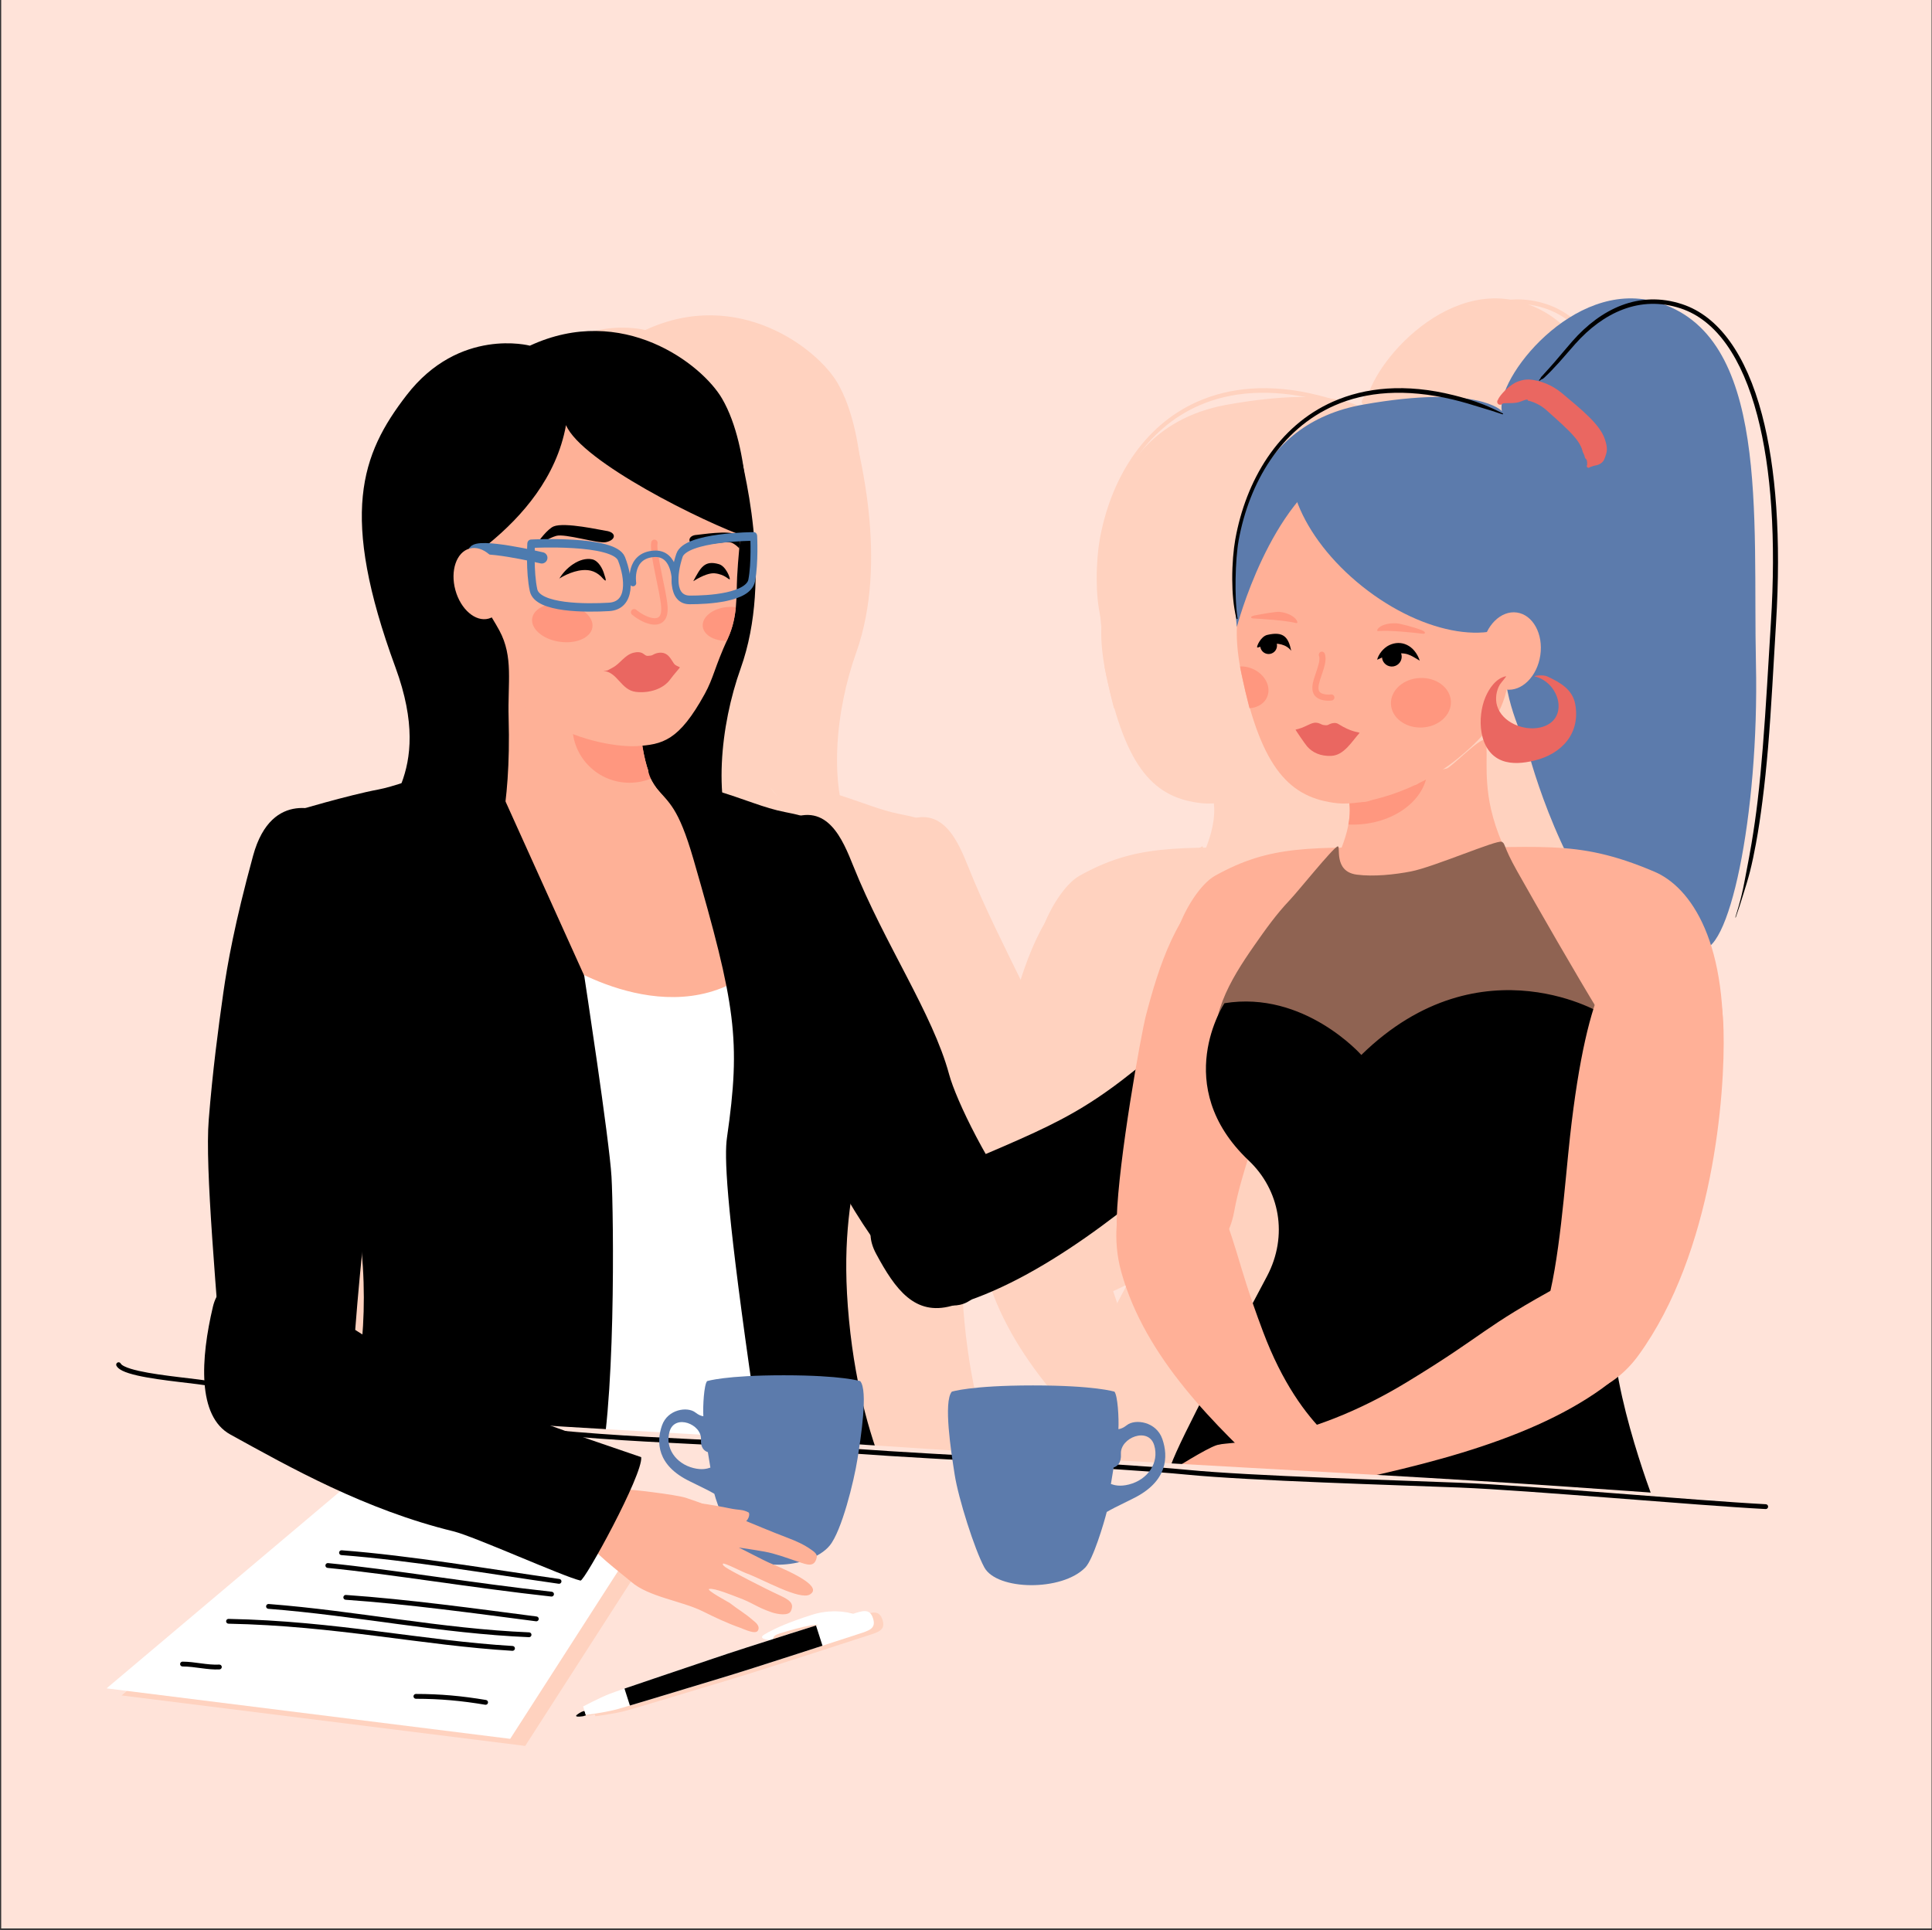 <?xml version="1.0" encoding="UTF-8" standalone="no"?>
<!DOCTYPE svg PUBLIC "-//W3C//DTD SVG 1.1//EN" "http://www.w3.org/Graphics/SVG/1.1/DTD/svg11.dtd">
<svg width="100%" height="100%" viewBox="0 0 1201 1200" version="1.1" xmlns="http://www.w3.org/2000/svg" xmlns:xlink="http://www.w3.org/1999/xlink" xml:space="preserve" xmlns:serif="http://www.serif.com/" style="fill-rule:evenodd;clip-rule:evenodd;stroke-linecap:round;stroke-linejoin:round;stroke-miterlimit:1.5;">
    <rect x="0" y="0" width="1201" height="1200" fill="#333333" stroke="none"/>
    <g transform="matrix(1,0,0,1,-7929,0)">
        <g id="_07-Deine-Rechte" serif:id="07-Deine-Rechte" transform="matrix(1,0,0,1,5286.67,-1957.93)">
            <rect x="2643.07" y="1957.93" width="1200" height="1199.07" style="fill:rgb(255,227,217);"/>
            <g transform="matrix(0.964,0,0,0.964,185.996,120.769)">
                <g transform="matrix(2.569,1.59057e-16,-5.30189e-17,2.569,-21296.6,3017.7)">
                    <g transform="matrix(0.966,0.257,-0.257,0.966,290.217,-2458.35)">
                        <g transform="matrix(0.415,-0.027,0.031,0.445,8157.58,-1221.2)">
                            <path d="M3288.45,2512.62C3288.13,2512.14 3303.05,2487.95 3307.3,2483.48C3321.24,2468.78 3339.24,2453.74 3353.84,2439.63C3357.5,2436.09 3361.44,2432.68 3365.89,2430.16C3367.4,2429.3 3369.82,2427.77 3371.53,2428.89C3376.82,2432.37 3373.42,2435.48 3369.64,2439.42C3363.99,2445.31 3359.54,2449.59 3355.93,2454.67C3352.18,2459.94 3347.47,2467.15 3347.5,2467.11C3348.11,2466.52 3361.23,2456.52 3363.04,2454.87C3376.23,2442.82 3389.37,2432.81 3390.51,2440.67C3391.46,2447.25 3370.77,2461.77 3363.81,2468.67C3361.57,2470.9 3352.13,2478.07 3352.64,2478.88C3353.14,2479.66 3355.12,2478.38 3355.56,2478.13C3358.3,2476.57 3375.06,2463.82 3384.61,2455.8C3390.41,2450.92 3392.72,2451.81 3395.08,2454.09C3397.55,2456.47 3393.57,2462.04 3391.16,2464.5C3384.29,2471.5 3381.68,2471.85 3374.72,2478.76C3372.71,2480.76 3363.98,2488.63 3363.36,2491.56C3362.9,2493.75 3375.66,2484.23 3376.04,2484.04C3381.83,2481.1 3385.38,2478.4 3391.33,2475.78C3392.11,2475.43 3396.03,2473 3398.09,2475.55C3399.86,2477.75 3394,2482.39 3392.4,2484.01C3386.78,2489.69 3380.55,2494.86 3374.28,2499.81C3363.42,2508.38 3353.31,2524.77 3340.66,2530.43C3335.41,2532.78 3323.22,2542.4 3317.32,2541.12C3309.31,2539.37 3285.67,2531.82 3283.96,2520.09C3283.87,2519.49 3288.45,2513.21 3288.45,2512.62Z" style="fill:rgb(255,210,191);"/>
                        </g>
                        <g transform="matrix(-0.237,0.409,0.442,0.256,8899.24,-1618.23)">
                            <path d="M1870.99,2599.92C1870.99,2598.6 1862.86,2594.9 1855,2592.3C1849.42,2590.46 1838.51,2588.7 1833.55,2587.75C1830,2587.07 1819.44,2586.86 1812.36,2586.97C1806.4,2587.06 1805.77,2586.22 1802.01,2587.17C1800.76,2587.49 1800.76,2591.48 1804.2,2593.35C1809.05,2595.98 1819.25,2596.52 1823.71,2598.08C1830.34,2600.39 1867.28,2615.5 1870.99,2599.92Z" style="fill:rgb(255,210,191);"/>
                        </g>
                        <g transform="matrix(0.233,0.431,-0.393,0.235,10233,-1631.53)">
                            <path d="M1856.47,2713.35C1889.37,2783.68 1890.19,2795.85 1897.64,2858.53C1899.8,2876.74 1899.77,2927.85 1930.06,2919.43C1950.63,2913.71 1966.31,2906.65 1966.5,2885.83C1966.97,2835.22 1941.74,2774.32 1921.27,2730.5C1916.38,2720.04 1913.5,2709.72 1909.43,2701.41C1908.49,2699.49 1862.46,2706.24 1856.47,2713.35Z" style="fill:rgb(255,210,191);"/>
                        </g>
                    </g>
                    <g transform="matrix(-0.476,0.406,0.311,0.418,9560.75,-2139.41)">
                        <path d="M1896.02,2734.61C1923.38,2725.27 1936.45,2769.34 1949.42,2799.58C1963.3,2831.91 1987.86,2976.85 1947.76,2967.94C1939.47,2966.1 1922.56,2974.47 1922.73,2960.11C1923.11,2928.27 1911.91,2895.57 1907.95,2883.89C1898.68,2856.5 1895.05,2810.11 1886.45,2771.96C1883.49,2758.79 1879.41,2740.28 1896.02,2734.61Z" style="fill:rgb(255,210,191);"/>
                    </g>
                    <g transform="matrix(0.919,-0.053,0.053,0.919,633.355,-66.757)">
                        <path d="M9548.64,361.181C9548.64,361.181 9560.34,345.098 9560.46,333.199C9560.46,333.199 9597.27,337.381 9596.5,350.574C9596.5,350.574 9595.98,364.673 9599.99,371.011C9604,377.349 9619.39,385.368 9619.39,385.368L9626.13,436.089L9563.38,435.813C9563.38,435.813 9539.84,373.081 9548.64,361.181Z" style="fill:rgb(255,210,191);"/>
                    </g>
                    <g transform="matrix(-0.806,0.005,0.003,0.733,10207.5,-626.204)">
                        <path d="M883.843,415.035C881.848,423.348 884.204,437.666 884.804,450.094C885.106,456.353 884.609,463.597 887.772,471.087C891.972,481.033 892.232,484.506 895.034,490.056C903.155,506.135 908.252,507.327 916.502,507.802C920.657,508.041 933.191,506.741 945.205,498.641C954.028,492.693 960.16,486.388 964.112,473.154C965.917,467.109 968.134,450.919 968.412,442.61C969.624,406.388 952.769,375.661 925.269,375.661C897.769,375.661 886.843,402.535 883.843,415.035Z" style="fill:rgb(255,210,191);"/>
                    </g>
                    <g transform="matrix(-0.888,0.005,0.003,0.733,10283.3,-626.633)">
                        <clipPath id="_clip1">
                            <path d="M883.843,415.035C880.843,427.535 876.764,438.458 883.343,462.035C893.677,499.066 900.877,508.139 919.375,507.784C933.444,507.513 969.566,492.823 971.124,453.535C973.101,403.666 948.102,371.313 920.602,371.313C893.102,371.313 886.843,402.535 883.843,415.035Z"/>
                        </clipPath>
                        <g clip-path="url(#_clip1)">
                            <g transform="matrix(-0.404,-0.098,-0.096,0.568,1722.58,302.289)">
                                <path d="M1803.85,573.097C1809.57,567.381 1820.85,562.559 1828.86,565.565C1832.82,567.048 1834.66,572.151 1834.9,575.976C1834.93,576.505 1835.45,579.035 1834.92,579.417C1834.45,579.758 1832.57,576.73 1832.32,576.424C1830.68,574.458 1828.66,572.883 1826.27,571.937C1819.76,569.36 1810.62,570.685 1804.08,572.793" style="fill:rgb(255,210,191);"/>
                            </g>
                            <g transform="matrix(-0.47,-0.093,-0.1,0.731,1809.71,201.793)">
                                <path d="M1812.18,571.361C1817.9,565.644 1820.85,562.559 1828.86,565.565C1832.82,567.048 1834.21,572.914 1833.68,573.297C1833.21,573.638 1831.49,570.702 1825.5,569.418C1823.05,568.893 1818.72,569.253 1812.18,571.361" style="fill:rgb(255,210,191);"/>
                            </g>
                        </g>
                    </g>
                    <g transform="matrix(0.49,-0.015,0.014,0.462,8564.24,-528.791)">
                        <path d="M1814.58,622.739C1817.21,622.739 1816.71,622.495 1819.29,621.205C1823.38,619.158 1825.63,614.524 1830.29,613.403C1831.95,613.003 1833.91,612.984 1835.32,614.088C1836.08,614.683 1836.63,615.426 1837.76,615.335C1838.62,615.266 1839.45,615.31 1840.16,614.894C1841.8,613.928 1843.87,613.488 1845.73,614.07C1848.43,614.918 1849.45,617.702 1850.82,619.904C1851.57,621.097 1852.61,621.316 1853.83,622.055C1854.03,622.172 1850.36,626.185 1848.72,628.465C1844.98,633.659 1837.63,635.744 1830.96,634.701C1823.26,633.497 1821.98,623.664 1814.58,622.739Z" style="fill:rgb(255,210,191);"/>
                    </g>
                    <g transform="matrix(0.919,-0.053,0.053,0.919,633.355,-66.757)">
                        <path d="M9570.48,416.613C9570.48,416.613 9600.79,439.981 9625.11,421.034L9634.29,556.19C9634.29,556.19 9585.32,563.454 9559.74,549.875C9534.16,536.296 9570.48,416.613 9570.48,416.613Z" style="fill:rgb(255,210,191);"/>
                    </g>
                    <g transform="matrix(0.919,-0.053,0.053,0.919,633.173,-68.181)">
                        <path d="M9555.91,361.641L9582.44,424.049C9582.44,424.049 9596.15,465.047 9596.15,475.152C9596.15,485.257 9584.46,544.3 9577.39,562.237C9577.39,562.237 9496.29,578.405 9502.1,552.132C9507.91,525.859 9512.46,513.985 9509.93,485.185C9507.41,456.386 9497.95,374.688 9497.95,374.688C9497.95,374.688 9514.69,371.13 9523.53,370.119C9532.37,369.109 9555.91,361.641 9555.91,361.641Z" style="fill:rgb(255,210,191);"/>
                    </g>
                    <g transform="matrix(0.919,-0.053,0.051,0.89,634.326,-49.909)">
                        <path d="M9500.98,367.672C9500.98,367.672 9487.02,358.427 9480.79,379.831C9474.68,400.798 9473.93,411.565 9473.73,420.256C9473.53,428.946 9472.31,444.306 9470.49,459.464C9468.68,474.621 9463.94,514.941 9464.57,556.94C9464.57,556.94 9469.31,572.73 9467.1,584.098C9467.1,584.098 9501.4,590.098 9500.98,577.467C9500.57,564.835 9503.24,507.747 9509.64,481.502C9509.64,481.502 9508.03,385.244 9500.98,367.672Z" style="fill:rgb(255,210,191);"/>
                    </g>
                    <g transform="matrix(0.919,-0.053,0.053,0.919,633.355,-66.757)">
                        <path d="M9598.08,366.418C9598.08,366.418 9598.12,368.338 9600.16,371.272C9603.12,375.535 9605.62,376.443 9608.98,391.178C9618.18,431.547 9619.1,441.092 9613.73,467.51C9612.73,472.409 9612.4,484.876 9616.22,530.616C9618.61,559.175 9625.89,563.471 9627.92,570.292C9629.94,577.113 9650.15,577.113 9654.7,575.85C9659.25,574.587 9645.61,559.177 9644.09,519.009C9642.58,478.841 9655.21,472.778 9655.21,429.578C9655.21,386.378 9646.36,382.736 9634.75,379.78C9628.72,378.246 9624.31,375.715 9615.22,372.45C9603.99,368.422 9604.39,363.639 9598.08,366.418Z" style="fill:rgb(255,210,191);"/>
                    </g>
                </g>
                <g transform="matrix(2.569,1.59057e-16,-5.30189e-17,2.569,-21271.9,3020.73)">
                    <path d="M9485.79,-328.489C9487.59,-321.068 9495.24,-293.242 9486.97,-270.082C9481.86,-255.782 9479.78,-236.226 9486.11,-224.037C9486.11,-224.037 9475.09,-231.408 9462.64,-237.484C9450.19,-243.56 9453.59,-321.568 9471.86,-328.211C9482.64,-332.131 9485.79,-328.489 9485.79,-328.489Z" style="fill:rgb(255,210,191);"/>
                </g>
                <g transform="matrix(2.569,1.59057e-16,-5.30189e-17,2.569,-21296.6,3017.7)">
                    <path d="M9443.67,-349.964C9443.67,-349.964 9425.96,-354.703 9412.72,-337.546C9401.22,-322.654 9395.81,-307.59 9409.92,-269.172C9420.14,-241.34 9404.95,-233.469 9406.42,-227.325C9407.65,-222.153 9421.63,-219.851 9434.83,-222.398C9434.83,-222.398 9439.01,-232.723 9438.33,-256.523C9438.07,-265.396 9442.2,-270.582 9438.6,-277.219C9434.25,-285.273 9424.77,-293.238 9433.26,-300.175C9441.67,-307.045 9450.37,-316.869 9452.74,-330.016C9456.68,-320.763 9487.45,-305.535 9498.29,-301.803C9498.29,-301.803 9499.35,-323.877 9491.93,-336.659C9486.85,-345.389 9466.88,-360.738 9443.67,-349.964Z" style="fill:rgb(255,210,191);"/>
                </g>
            </g>
            <g transform="matrix(-3.257,0.299,0.336,3.659,4042.46,-700.249)">
                <g transform="matrix(-0.287,-0.049,-0.055,0.255,463.63,762.936)">
                    <path d="M448.321,431.816C419.254,439.289 396.042,474.488 379.783,501.923C373.318,512.833 336.542,587.355 324.883,623.758C318.061,645.06 327.792,659.232 342.662,661.937C362.791,665.599 385.739,668.481 399.615,640.428C423.794,591.544 484.345,535.972 471.703,468.265C469.201,454.866 456.776,456.094 448.321,431.816Z" style="fill:rgb(255,210,191);"/>
                </g>
                <g transform="matrix(-0.289,0.039,0.043,0.257,409.639,645.731)">
                    <path d="M529.32,664.669C539.155,686.24 524.406,710.232 526.191,713.667C535.516,731.603 593.374,722.009 624.44,718.109C648.579,715.078 646.812,709.963 641.039,705.884C636.361,702.579 628.457,686.87 624.277,672.344C617.596,649.127 621.025,630.335 617.605,627.824C614.909,625.845 596.645,647.11 593.944,647.71C584.445,649.819 574.507,655.023 565.898,659.337C553.889,665.354 537.987,653.941 529.32,664.669Z" style="fill:rgb(255,210,191);"/>
                </g>
                <g transform="matrix(0.292,0.003,-0.003,0.26,-623.64,164.798)">
                    <g transform="matrix(-1,0,0,1,3668.42,1643.28)">
                        <path d="M487.257,751.363C477.069,769.877 465.367,785.426 469.655,825.635C476.389,888.791 493.105,909.005 523.119,915.474C538.685,918.829 574.71,913.913 604.209,894.476C619.84,884.178 635.395,871.436 641.249,850.104C662.703,771.924 626.147,709.844 573.333,697.958C520.519,686.073 497.444,732.849 487.257,751.363Z" style="fill:rgb(255,210,191);"/>
                    </g>
                    <g transform="matrix(-1,0,0,1,3668.42,2049.65)">
                        <clipPath id="_clip2">
                            <path d="M487.257,344.994C477.069,363.508 465.367,379.057 469.655,419.266C476.389,482.422 487.005,499.913 522.657,507.345C549.771,512.997 624.347,505.328 641.249,443.735C662.703,365.555 626.147,303.475 573.333,291.589C520.519,279.704 497.444,326.48 487.257,344.994Z"/>
                        </clipPath>
                        <g clip-path="url(#_clip2)">
                            <g transform="matrix(1,0,0,1,0,-347.067)">
                                <path d="M526.199,785.307C524.86,785.34 523.346,785.152 522.066,784.759C520.648,784.324 519.678,783.764 519.111,783.001C518.511,782.195 518.432,781.2 518.564,780.109C518.741,778.631 519.317,777.009 520.022,775.319C521.385,772.053 523.232,768.575 524.266,765.384C525.074,762.892 525.384,760.541 524.882,758.515C524.617,757.443 523.532,756.789 522.46,757.054C521.389,757.319 520.734,758.405 520.999,759.476C521.421,761.181 520.853,763.192 520.045,765.332C518.574,769.231 516.187,773.446 515.122,777.122C514.235,780.184 514.261,782.938 515.693,785.092C516.653,786.536 518.271,787.779 520.892,788.583C522.566,789.096 524.544,789.348 526.295,789.306C527.398,789.28 528.273,788.362 528.246,787.259C528.22,786.155 527.302,785.281 526.199,785.307Z" style="fill:rgb(255,210,191);"/>
                            </g>
                            <g transform="matrix(0.903,-0.091,0.1,0.995,-20.485,-304.832)">
                                <path d="M584.701,784.289C583.223,773.768 574.745,768.288 565.449,770.402C560.873,771.442 556.664,774.81 554.939,777.982C554.701,778.421 559.692,776.546 566.561,776.64C576.735,776.78 578.757,779.474 584.701,784.289Z" style="fill:rgb(255,210,191);"/>
                            </g>
                            <g transform="matrix(0.991,0.136,0.136,-0.991,-97.162,1113.57)">
                                <ellipse cx="564.346" cy="779.457" rx="6.417" ry="6.417" style="fill:rgb(255,210,191);"/>
                            </g>
                            <g transform="matrix(0.991,0.136,0.136,-0.991,-104.304,1124.52)">
                                <ellipse cx="489.544" cy="795.78" rx="5.463" ry="5.463" style="fill:rgb(255,210,191);"/>
                            </g>
                            <g transform="matrix(0.086,0.996,0.996,-0.086,-356.13,-33.952)">
                                <path d="M488.416,798.271C487.955,796.396 486.662,796.362 486.652,799.491C486.638,804.455 486.757,813.801 487.423,815.874C490.712,826.114 497.504,827.043 496.67,825.253C493.595,818.649 489.923,804.403 488.416,798.271Z" style="fill:rgb(255,210,191);"/>
                            </g>
                            <g transform="matrix(0.463,-0.886,-0.886,-0.463,1019.86,1278.46)">
                                <path d="M574.935,786.165C575.442,784.248 576.871,784.299 576.881,787.555C576.896,792.718 575.67,802.373 574.935,804.484C571.305,814.913 564.904,815.478 565.824,813.672C569.218,807.01 573.272,792.443 574.935,786.165Z" style="fill:rgb(255,210,191);"/>
                            </g>
                            <g transform="matrix(0.202,-0.979,-0.892,-0.184,1104.2,1028.07)">
                                <path d="M486.731,783.821C495.361,786.803 498.992,790.695 495.473,801.965C494.035,806.567 487.246,808.839 486.731,808.289C486.272,807.8 488.005,805.56 489.751,799.001C490.942,794.533 490.722,787.858 486.731,783.821" style="fill:rgb(255,210,191);"/>
                            </g>
                            <g transform="matrix(-0.874,-0.485,-0.485,0.874,1261.73,-16.003)">
                                <ellipse cx="476.501" cy="772.281" rx="16.005" ry="13.134" style="fill:rgb(255,210,191);"/>
                            </g>
                            <g transform="matrix(-0.998,-0.059,-0.059,0.998,1211.02,-262.419)">
                                <ellipse cx="584.161" cy="748.032" rx="19.538" ry="16.134" style="fill:rgb(255,210,191);"/>
                            </g>
                        </g>
                    </g>
                    <g transform="matrix(-0.998,0.059,0.049,0.816,3628.84,1888.8)">
                        <path d="M539.373,728.006C538.064,726.927 534.717,727.666 525.537,720.056C524.123,718.884 521.784,719.186 520.181,719.989C519.317,720.422 518.656,721.016 517.48,720.781C516.59,720.602 515.712,720.529 515.02,720.057C513.416,718.964 512.007,718.167 509.994,718.44C507.065,718.836 503.347,722.158 497.798,723.194C497.592,723.233 503.3,734.523 504.758,736.802C508.078,741.992 513.251,745.365 520.36,745.333C528.572,745.296 533.913,734.883 539.373,728.006Z" style="fill:rgb(255,210,191);"/>
                    </g>
                    <g transform="matrix(-0.998,0.061,0.061,0.998,3619.23,1621.14)">
                        <path d="M469.641,789.742C469.641,789.742 494.461,708.1 541.389,687.82C541.389,687.82 603.273,720.838 645.215,797.737C646.387,799.886 643.152,818.85 643.041,820.139C640.912,844.752 655.145,875.515 655.145,875.515C655.145,875.515 670.012,949.55 708.565,998.9C708.565,998.9 738.982,1000.34 761.446,1011.42C780.376,1020.75 804.483,926.607 806.32,827.706C808.088,732.51 824.662,613.34 750.274,589.588C697.458,572.718 644.486,635.65 647.751,656.568C647.751,656.568 633.156,638.421 557.597,648.58C487.137,658.054 464.959,722.184 469.641,789.742Z" style="fill:rgb(255,210,191);"/>
                    </g>
                    <g transform="matrix(0.707,-0.707,0.707,0.707,2049.03,2185.23)">
                        <path d="M587.512,813.147C639.143,813.692 681.06,838.028 681.06,867.458C681.06,896.887 639.143,920.337 587.512,919.792C535.882,919.247 493.966,894.911 493.966,865.481C493.966,836.052 535.883,812.601 587.512,813.147Z" style="fill:rgb(255,210,191);"/>
                    </g>
                    <g transform="matrix(0.97,-0.244,0.244,0.97,2206.2,1876.16)">
                        <ellipse cx="646.242" cy="776.693" rx="19.067" ry="25.304" style="fill:rgb(255,210,191);"/>
                    </g>
                    <g transform="matrix(-1,0,0,1,3668.42,1784.39)">
                        <path d="M659.081,705.406C659.249,705.015 664.89,704.844 667.33,706.278C675.662,711.177 682.93,716.619 683.702,726.099C685.269,745.335 671.824,757.585 653.213,759.981C646.422,760.856 638.856,760.951 632.605,757.801C617.67,750.274 619.259,727.863 626.077,715.534C629.024,710.206 634.1,704.072 640.756,703.437C641.362,703.379 636.857,707.543 636.177,708.465C633.441,712.173 632.141,717.403 632.996,721.922C635.117,733.14 648.536,740.189 659.403,738.92C679.353,736.59 675.404,710.873 659.081,705.406Z" style="fill:rgb(255,210,191);"/>
                    </g>
                    <g transform="matrix(-0.998,0.061,0.061,0.998,3603.33,1360.82)">
                        <path d="M664.875,911.29C667.046,911.783 669.127,912.712 671.099,913.799C673.326,915.026 675.343,916.589 677.06,918.301C683.821,924.922 690.284,930.939 694.668,936.643C696.28,938.74 697.49,940.792 698.305,942.774C698.712,943.761 699.036,944.675 699.187,945.646C699.395,946.974 700.278,947.84 700.451,949.379C700.63,950.978 701.545,950.479 701.788,952.204C701.929,953.203 701.902,953.626 701.815,954.716C701.385,955.199 701.427,955.94 701.91,956.37C702.393,956.8 703.134,956.758 703.564,956.275C704.616,956.052 704.984,955.757 705.964,955.564C708.39,955.087 708.538,955.293 710.509,954.262C713.021,952.949 713.588,950.45 714.476,948.087C715.633,945.008 714.929,941.58 713.94,938.258C711.072,928.627 699.669,918.662 687.34,907.408C684.516,904.887 681.245,902.6 677.648,900.919C674.053,899.238 670.211,898.041 666.314,897.608C664.534,897.466 659.76,897.65 655.512,900.249C650.301,903.437 646.263,908.076 645.48,910.037C644.768,910.831 644.834,912.054 645.628,912.766C646.423,913.478 647.645,913.412 648.357,912.617C649.69,911.946 653.459,912.845 657.816,912.305C660.677,911.95 664.954,909.589 664.99,911.16C664.992,911.246 664.946,911.284 664.875,911.29ZM664.875,911.29C664.709,911.318 664.404,911.184 664.274,911.158L664.875,911.29Z" style="fill:rgb(255,210,191);"/>
                    </g>
                    <g transform="matrix(-0.998,0.061,0.061,0.998,3618.36,1606.77)">
                        <path d="M673.226,652.168C673.566,651.944 673.868,651.672 674.233,651.494C674.516,651.355 674.782,651.369 675.061,651.221C676.014,650.715 676.769,649.912 677.59,649.215C678.818,648.171 679.981,647.056 681.15,645.948C682.852,644.334 684.525,642.693 686.162,641.015C689.968,637.116 693.623,633.078 697.41,629.193C706.761,619.545 717.563,612.018 729.343,608.155C741.035,604.316 753.697,604.116 766.867,609.105C789.625,617.734 805.466,642.808 813.824,680.917C821.487,715.858 822.799,761.704 817.124,816.042C814.304,843.197 811.764,870.473 808.546,896.883C807.122,908.568 805.59,920.086 803.784,931.344C802.292,940.652 800.589,949.774 798.738,958.689C797.466,964.82 796.061,970.836 794.663,976.767C793.465,981.853 792.373,986.887 790.987,991.791C789.565,996.823 787.922,1001.72 786.207,1006.51C786.182,1006.58 786.215,1006.65 786.281,1006.68C786.346,1006.7 786.419,1006.67 786.444,1006.6C788.37,1001.87 790.12,997.011 791.871,992.073C793.583,987.246 795.364,982.386 796.867,977.355C798.622,971.48 800.112,965.438 801.518,959.295C803.559,950.371 805.285,941.199 806.873,931.854C808.789,920.571 810.467,909.027 811.94,897.303C815.261,870.884 817.664,843.568 820.467,816.387C826.082,761.628 824.648,715.438 816.857,680.249C808.145,640.906 791.419,615.245 767.895,606.386C754.043,601.166 740.728,601.386 728.456,605.466C716.291,609.515 705.156,617.362 695.548,627.399C691.429,631.737 687.417,636.205 683.308,640.589C681.134,642.908 678.904,645.172 676.66,647.43C676.099,647.995 675.557,648.573 674.996,649.139C674.685,649.454 674.319,649.72 674.062,650.08C673.88,650.334 673.86,650.599 673.683,650.856C673.455,651.189 673.141,651.444 672.865,651.739C672.746,651.839 672.731,652.016 672.831,652.134C672.931,652.252 673.108,652.268 673.226,652.168Z" style="fill:rgb(255,210,191);"/>
                    </g>
                    <g transform="matrix(-0.998,0.061,0.061,0.998,3608.69,1448.44)">
                        <path d="M470.368,957.2C469.887,953.373 469.75,949.018 469.744,944.439C469.738,940.28 469.867,935.944 470.109,931.663C470.655,921.989 471.762,912.61 473.172,906.357C481.544,869.214 503.393,835.329 539.135,821.396C560.026,813.252 585.587,812.155 616.086,820.733C622.278,822.475 628.638,824.697 635.31,827.086C639.449,828.568 643.719,830.003 648.066,831.72C648.222,831.793 648.408,831.726 648.482,831.57C648.555,831.413 648.487,831.227 648.331,831.154C644.205,828.899 640.211,826.743 636.17,824.941C629.614,822.018 623.13,819.821 616.88,817.978C585.788,808.807 559.499,810.48 538.148,818.875C501.664,833.219 479.36,867.871 470.948,905.86C469.542,912.213 468.298,921.731 467.932,931.561C467.771,935.895 467.774,940.288 468.01,944.489C468.27,949.117 468.832,953.497 469.608,957.324C469.643,957.534 469.841,957.677 470.051,957.642C470.26,957.608 470.403,957.409 470.368,957.2Z" style="fill:rgb(255,210,191);"/>
                    </g>
                </g>
                <g transform="matrix(-0.291,0.024,0.027,0.259,433.189,753.729)">
                    <path d="M577.937,311.298C660.619,311.953 681.998,304.379 734.445,326.627C757.825,336.544 783.733,372.457 778.553,453.813C769.342,598.475 656.718,677.708 554.457,674.842C529.167,674.133 493.139,668.16 458.901,663.418C457.339,663.201 473.301,648.013 481.868,634.223C492.205,617.584 489.479,607.037 495.637,574.412C496.037,572.293 497.132,540.964 495.799,539.014C489.563,529.885 479.683,518.569 471.498,500.074C466.072,487.812 462.161,481.308 457.772,438.025C456.146,421.989 428.136,416.137 422.162,399.114C413.896,375.558 434.132,337.647 448.646,329.534C484.7,309.382 510.269,310.762 577.937,311.298Z" style="fill:rgb(255,210,191);"/>
                </g>
                <g transform="matrix(-0.291,0.024,0.027,0.259,428.923,712.401)">
                    <path d="M699.005,578.095C684.144,553.864 659.193,510.578 645.231,485.789C636.002,469.402 637.802,468.011 635.274,466.805C632.208,465.341 591.093,483.251 576.275,486.139C565.63,488.213 551.96,489.677 541.06,488.264C525.231,486.211 531.022,468.843 528.432,469.921C525.096,471.31 502.727,499.268 497.388,504.892C488.636,514.111 481.637,524.011 474.383,534.428C458.418,557.355 443.8,581.659 450.176,610.692C452.687,622.126 459.257,630.928 467.511,639.035C487.873,659.033 518.105,671.351 546.761,669.36C579.835,667.061 611.415,651.697 635.158,628.573C643.296,620.647 695.357,588.604 699.005,578.095Z" style="fill:rgb(255,210,191);"/>
                </g>
                <g transform="matrix(-0.291,0.024,0.027,0.259,435.752,778.565)">
                    <path d="M699.005,322.499C704.643,325.788 622.621,272.929 543.841,350.124C543.841,350.124 506.698,308.055 454.814,316.543C454.814,316.543 419.121,370.176 470.703,418.903C490.74,437.83 496.634,467.573 482.635,494.145C461.429,534.398 426.306,599.724 420.243,617.14C420.243,617.14 629.686,633.473 734.445,640.533C734.445,640.533 701.367,555.165 708.952,515.441C717.346,471.478 749.323,441.426 752.333,422.999C758.062,387.924 725.847,389.33 699.005,322.499Z" style="fill:rgb(255,210,191);"/>
                </g>
                <g transform="matrix(0.157,-0.116,0.185,0.223,167.408,923.869)">
                    <path d="M468.579,375.035C461.416,379.609 442.59,389.506 419.271,394.779C343.291,411.961 354.575,396.829 354.575,396.829C344.057,399.45 331.541,399.221 327.001,396.719C323.179,394.613 326.508,390.338 326.508,390.338C323.329,390.676 303.001,390.74 303.129,383.866C303.256,376.992 315.121,379.256 324.445,375.651C332.526,372.527 402.006,334.939 410.995,335.385C418.035,333.837 472.207,342.03 552.918,303.477C614.938,273.851 610.491,269.955 673.857,243.484C694.797,234.736 697.36,212.043 734.44,237.337C746.485,245.553 733.619,271.457 731.076,282.003C728.755,291.626 718.347,308.828 694.956,322.363C634.011,357.628 546.021,367.307 468.579,375.035Z" style="fill:rgb(255,210,191);"/>
                </g>
                <g transform="matrix(-0.291,0.024,0.027,0.259,435.423,775.374)">
                    <path d="M725.242,294.376C710.137,293.269 690.99,312.007 679.605,415.652C676.398,444.838 672.766,499.253 663.988,527.176C655.369,554.593 621.454,584.343 662.304,586.604C683.188,587.761 707.422,580.914 724.257,557.721C772.854,490.767 780.602,387.542 779.408,346.083C777.993,296.924 760.654,296.971 725.242,294.376Z" style="fill:rgb(255,210,191);"/>
                </g>
                <g transform="matrix(-0.259,-0.002,-0.002,0.231,427.765,869.114)">
                    <path d="M468.579,375.035C461.416,379.609 442.59,389.506 419.271,394.779C343.291,411.961 354.575,396.829 354.575,396.829C344.057,399.45 331.541,399.221 327.001,396.719C323.179,394.613 326.508,390.338 326.508,390.338C323.329,390.676 303.001,390.74 303.129,383.866C303.256,376.992 315.121,379.256 324.445,375.651C332.526,372.527 402.006,334.939 410.995,335.385C418.035,333.837 472.207,342.03 552.918,303.477C614.938,273.851 610.491,269.955 673.857,243.484C694.797,234.736 697.36,212.043 734.44,237.337C746.485,245.553 733.619,271.457 731.076,282.003C728.755,291.626 718.347,308.828 694.956,322.363C634.011,357.628 546.021,367.307 468.579,375.035Z" style="fill:rgb(255,210,191);"/>
                </g>
            </g>
            <g transform="matrix(2.476,1.53254e-16,-5.10847e-17,2.476,-20387,3042.3)">
                <path d="M9485.79,-328.489C9487.59,-321.068 9495.24,-293.242 9486.97,-270.082C9481.86,-255.782 9479.78,-236.226 9486.11,-224.037C9486.11,-224.037 9475.09,-231.408 9462.64,-237.484C9450.19,-243.56 9453.59,-321.568 9471.86,-328.211C9482.64,-332.131 9485.79,-328.489 9485.79,-328.489Z"/>
            </g>
            <g transform="matrix(2.476,1.53254e-16,-5.10847e-17,2.476,-20410.8,3028.38)">
                <g transform="matrix(0.966,0.257,-0.257,0.966,290.217,-2458.35)">
                    <g transform="matrix(0.415,-0.027,0.031,0.445,8157.58,-1221.2)">
                        <path d="M3288.45,2512.62C3288.13,2512.14 3303.05,2487.95 3307.3,2483.48C3321.24,2468.78 3339.24,2453.74 3353.84,2439.63C3357.5,2436.09 3361.44,2432.68 3365.89,2430.16C3367.4,2429.3 3369.82,2427.77 3371.53,2428.89C3376.82,2432.37 3373.42,2435.48 3369.64,2439.42C3363.99,2445.31 3359.54,2449.59 3355.93,2454.67C3352.18,2459.94 3347.47,2467.15 3347.5,2467.11C3348.11,2466.52 3361.23,2456.52 3363.04,2454.87C3376.23,2442.82 3389.37,2432.81 3390.51,2440.67C3391.46,2447.25 3370.77,2461.77 3363.81,2468.67C3361.57,2470.9 3352.13,2478.07 3352.64,2478.88C3353.14,2479.66 3355.12,2478.38 3355.56,2478.13C3358.3,2476.57 3375.06,2463.82 3384.61,2455.8C3390.41,2450.92 3392.72,2451.81 3395.08,2454.09C3397.55,2456.47 3393.57,2462.04 3391.16,2464.5C3384.29,2471.5 3381.68,2471.85 3374.72,2478.76C3372.71,2480.76 3363.98,2488.63 3363.36,2491.56C3362.9,2493.75 3375.66,2484.23 3376.04,2484.04C3381.83,2481.1 3385.38,2478.4 3391.33,2475.78C3392.11,2475.43 3396.03,2473 3398.09,2475.55C3399.86,2477.75 3394,2482.39 3392.4,2484.01C3386.78,2489.69 3380.55,2494.86 3374.28,2499.81C3363.42,2508.38 3353.31,2524.77 3340.66,2530.43C3335.41,2532.78 3323.22,2542.4 3317.32,2541.12C3309.31,2539.37 3285.67,2531.82 3283.96,2520.09C3283.87,2519.49 3288.45,2513.21 3288.45,2512.62Z" style="fill:rgb(254,177,151);"/>
                    </g>
                    <g transform="matrix(-0.237,0.409,0.442,0.256,8899.24,-1618.23)">
                        <path d="M1870.99,2599.92C1870.99,2598.6 1862.86,2594.9 1855,2592.3C1849.42,2590.46 1838.51,2588.7 1833.55,2587.75C1830,2587.07 1819.44,2586.86 1812.36,2586.97C1806.4,2587.06 1805.77,2586.22 1802.01,2587.17C1800.76,2587.49 1800.76,2591.48 1804.2,2593.35C1809.05,2595.98 1819.25,2596.52 1823.71,2598.08C1830.34,2600.39 1867.28,2615.5 1870.99,2599.92Z" style="fill:rgb(254,177,151);"/>
                    </g>
                    <g transform="matrix(0.233,0.431,-0.393,0.235,10233,-1631.53)">
                        <path d="M1856.47,2713.35C1889.37,2783.68 1890.19,2795.85 1897.64,2858.53C1899.8,2876.74 1899.77,2927.85 1930.06,2919.43C1950.63,2913.71 1966.31,2906.65 1966.5,2885.83C1966.97,2835.22 1941.74,2774.32 1921.27,2730.5C1916.38,2720.04 1913.5,2709.72 1909.43,2701.41C1908.49,2699.49 1862.46,2706.24 1856.47,2713.35Z"/>
                    </g>
                </g>
                <g transform="matrix(-0.476,0.406,0.311,0.418,9560.75,-2139.41)">
                    <path d="M1896.02,2734.61C1923.38,2725.27 1936.45,2769.34 1949.42,2799.58C1963.3,2831.91 1987.86,2976.85 1947.76,2967.94C1939.47,2966.1 1914.6,2970.99 1914.77,2956.63C1915.15,2924.79 1909.5,2890.14 1905.54,2878.46C1896.27,2851.07 1895.05,2810.11 1886.45,2771.96C1883.49,2758.79 1879.41,2740.28 1896.02,2734.61Z"/>
                </g>
                <g transform="matrix(0.919,-0.053,0.053,0.919,633.355,-66.757)">
                    <path d="M9548.64,361.181C9548.64,361.181 9560.34,345.098 9560.46,333.199C9560.46,333.199 9597.27,337.381 9596.5,350.574C9596.5,350.574 9595.98,364.673 9599.99,371.011C9604,377.349 9619.39,385.368 9619.39,385.368L9626.13,436.089L9563.38,435.813C9563.38,435.813 9539.84,373.081 9548.64,361.181Z" style="fill:rgb(254,177,151);"/>
                    <clipPath id="_clip3">
                        <path d="M9548.64,361.181C9548.64,361.181 9560.34,345.098 9560.46,333.199C9560.46,333.199 9597.27,337.381 9596.5,350.574C9596.5,350.574 9595.98,364.673 9599.99,371.011C9604,377.349 9619.39,385.368 9619.39,385.368L9626.13,436.089L9563.38,435.813C9563.38,435.813 9539.84,373.081 9548.64,361.181Z"/>
                    </clipPath>
                    <g clip-path="url(#_clip3)">
                        <g transform="matrix(1.085,0.063,-0.063,1.085,-692.965,35.645)">
                            <ellipse cx="9465.86" cy="-256.336" rx="14.317" ry="14.244" style="fill:rgb(255,151,127);"/>
                        </g>
                    </g>
                </g>
                <g transform="matrix(1,0,0,1,0,4.443)">
                    <g transform="matrix(-0.806,0.005,0.003,0.733,10207.5,-626.204)">
                        <path d="M883.843,415.035C881.848,423.348 884.204,437.666 884.804,450.094C885.106,456.353 884.609,463.597 887.772,471.087C891.972,481.033 892.232,484.506 895.034,490.056C903.155,506.135 908.252,507.327 916.502,507.802C920.657,508.041 933.191,506.741 945.205,498.641C954.028,492.693 960.16,486.388 964.112,473.154C965.917,467.109 968.134,450.919 968.412,442.61C969.624,406.388 952.769,375.661 925.269,375.661C897.769,375.661 886.843,402.535 883.843,415.035Z" style="fill:rgb(254,177,151);"/>
                        <clipPath id="_clip4">
                            <path d="M883.843,415.035C881.848,423.348 884.204,437.666 884.804,450.094C885.106,456.353 884.609,463.597 887.772,471.087C891.972,481.033 892.232,484.506 895.034,490.056C903.155,506.135 908.252,507.327 916.502,507.802C920.657,508.041 933.191,506.741 945.205,498.641C954.028,492.693 960.16,486.388 964.112,473.154C965.917,467.109 968.134,450.919 968.412,442.61C969.624,406.388 952.769,375.661 925.269,375.661C897.769,375.661 886.843,402.535 883.843,415.035Z"/>
                        </clipPath>
                        <g clip-path="url(#_clip4)">
                            <g transform="matrix(0.584,0.058,-0.035,0.421,386.031,216.544)">
                                <circle cx="887.046" cy="470.598" r="13.667" style="fill:rgb(255,151,127);"/>
                            </g>
                            <g transform="matrix(0.618,-0.106,0.061,0.426,319.352,367.01)">
                                <circle cx="956.879" cy="469.097" r="15.167" style="fill:rgb(255,151,127);"/>
                            </g>
                            <g transform="matrix(-0.443,-0.156,-0.189,0.663,1564.23,-687.218)">
                                <path d="M654.246,1845.01C651.79,1844.17 629.915,1834.53 621.949,1834.99C617.678,1835.24 609.31,1839.46 607.774,1840.69C606.571,1841.65 608.038,1842.09 609.101,1841.69C611.34,1840.86 616.501,1839.72 621.628,1839.82C627.826,1839.95 646.565,1849.9 652.052,1850.38C659.17,1850.99 661.052,1847.34 654.246,1845.01Z"/>
                            </g>
                            <g transform="matrix(0.293,-0.178,0.282,0.57,185.305,-499.639)">
                                <path d="M654.246,1845.01C651.79,1844.17 629.915,1834.53 621.949,1834.99C617.678,1835.24 609.31,1839.46 607.774,1840.69C606.571,1841.65 608.038,1842.09 609.101,1841.69C611.34,1840.86 616.501,1839.72 621.628,1839.82C627.826,1839.95 646.565,1849.9 652.052,1850.38C659.17,1850.99 661.052,1847.34 654.246,1845.01Z"/>
                            </g>
                        </g>
                    </g>
                    <g transform="matrix(1.077,-1.2326e-32,0,1.077,-727.279,14.772)">
                        <path d="M9472.8,-292.686C9472.36,-290.264 9474.9,-281.386 9475.13,-277.765C9475.47,-272.473 9470.59,-274.416 9468.08,-276.509" style="fill:none;stroke:rgb(255,151,127);stroke-width:1.5px;"/>
                    </g>
                    <g transform="matrix(-0.888,0.005,0.003,0.733,10283.3,-626.633)">
                        <clipPath id="_clip5">
                            <path d="M883.843,415.035C880.843,427.535 876.764,438.458 883.343,462.035C893.677,499.066 900.877,508.139 919.375,507.784C933.444,507.513 969.566,492.823 971.124,453.535C973.101,403.666 948.102,371.313 920.602,371.313C893.102,371.313 886.843,402.535 883.843,415.035Z"/>
                        </clipPath>
                        <g clip-path="url(#_clip5)">
                            <g transform="matrix(-0.404,-0.098,-0.096,0.568,1722.58,302.289)">
                                <path d="M1803.85,573.097C1809.57,567.381 1820.85,562.559 1828.86,565.565C1832.82,567.048 1834.66,572.151 1834.9,575.976C1834.93,576.505 1835.45,579.035 1834.92,579.417C1834.45,579.758 1832.57,576.73 1832.32,576.424C1830.68,574.458 1828.66,572.883 1826.27,571.937C1819.76,569.36 1810.62,570.685 1804.08,572.793"/>
                            </g>
                            <g transform="matrix(-0.47,-0.093,-0.1,0.731,1809.72,202.855)">
                                <path d="M1812.18,571.361C1817.9,565.644 1820.85,562.559 1828.86,565.565C1832.82,567.048 1834.21,572.914 1833.68,573.297C1833.21,573.638 1831.49,570.702 1825.5,569.418C1823.05,568.893 1818.72,569.253 1812.18,571.361"/>
                            </g>
                        </g>
                    </g>
                    <g transform="matrix(0.49,-0.015,0.014,0.462,8564.24,-528.791)">
                        <path d="M1814.58,622.739C1817.21,622.739 1816.71,622.495 1819.29,621.205C1823.38,619.158 1825.63,614.524 1830.29,613.403C1831.95,613.003 1833.91,612.984 1835.32,614.088C1836.08,614.683 1836.63,615.426 1837.76,615.335C1838.62,615.266 1839.45,615.31 1840.16,614.894C1841.8,613.928 1843.87,613.488 1845.73,614.07C1848.43,614.918 1849.45,617.702 1850.82,619.904C1851.57,621.097 1852.61,621.316 1853.83,622.055C1854.03,622.172 1850.36,626.185 1848.72,628.465C1844.98,633.659 1837.63,635.744 1830.96,634.701C1823.26,633.497 1821.98,623.664 1814.58,622.739Z" style="fill:rgb(234,103,97);"/>
                    </g>
                </g>
                <g transform="matrix(0.919,-0.053,0.053,0.919,633.355,-66.757)">
                    <path d="M9570.48,416.613C9570.48,416.613 9600.79,439.981 9625.11,421.034L9634.29,556.19C9634.29,556.19 9585.32,563.454 9559.74,549.875C9534.16,536.296 9570.48,416.613 9570.48,416.613Z" style="fill:white;"/>
                </g>
                <g transform="matrix(0.83,-0.048,0.053,0.919,1481.41,-117.062)">
                    <path d="M9555.91,361.641L9582.44,424.049C9582.44,424.049 9587.17,469.133 9587.17,479.238C9587.17,489.344 9584.46,544.3 9577.39,562.237C9577.39,562.237 9496.29,578.405 9502.1,552.132C9507.91,525.859 9512.46,513.985 9509.93,485.185C9507.41,456.386 9497.95,374.688 9497.95,374.688C9497.95,374.688 9514.69,371.13 9523.53,370.119C9532.37,369.109 9555.91,361.641 9555.91,361.641Z"/>
                </g>
                <g transform="matrix(0.919,-0.053,0.046,0.796,643.857,-17.3)">
                    <path d="M9500.98,367.672C9500.98,367.672 9487.02,358.427 9480.79,379.831C9474.68,400.798 9472.05,413.702 9470.55,422.257C9468.54,433.76 9466.38,446.868 9464.56,462.026C9462.74,477.184 9463.94,514.941 9464.57,556.94C9464.57,556.94 9469.31,572.73 9467.1,584.098C9467.1,584.098 9498.82,575.833 9498.41,563.201C9497.99,550.57 9506.68,481.435 9513.09,455.191C9513.09,455.191 9508.03,385.244 9500.98,367.672Z"/>
                </g>
                <g transform="matrix(0.919,-0.053,0.053,0.919,633.355,-66.757)">
                    <path d="M9598.08,366.418C9598.08,366.418 9598.12,368.338 9600.16,371.272C9603.12,375.535 9605.62,376.443 9608.98,391.178C9618.18,431.547 9619.1,441.092 9613.73,467.51C9612.73,472.409 9612.4,484.876 9616.22,530.616C9618.61,559.175 9625.89,563.471 9627.92,570.292C9629.94,577.113 9650.15,577.113 9654.7,575.85C9659.25,574.587 9645.61,559.177 9644.09,519.009C9642.58,478.841 9655.21,472.778 9655.21,429.578C9655.21,386.378 9646.36,382.736 9634.75,379.78C9628.72,378.246 9624.31,375.715 9615.22,372.45C9603.99,368.422 9604.39,363.639 9598.08,366.418Z"/>
                </g>
            </g>
            <g transform="matrix(2.476,1.53254e-16,-5.10847e-17,2.476,-20410.8,3039.38)">
                <path d="M9443.67,-349.964C9443.67,-349.964 9425.96,-354.703 9412.72,-337.546C9401.22,-322.654 9395.81,-307.59 9409.92,-269.172C9420.14,-241.34 9404.95,-233.469 9406.42,-227.325C9407.65,-222.153 9421.63,-219.851 9434.83,-222.398C9434.83,-222.398 9439.01,-232.723 9438.33,-256.523C9438.07,-265.396 9439.59,-271.816 9436,-278.453C9431.64,-286.506 9424.77,-293.238 9433.26,-300.175C9441.67,-307.045 9450.37,-316.869 9452.74,-330.016C9456.68,-320.763 9487.45,-305.535 9498.29,-301.803C9498.29,-301.803 9499.35,-323.877 9491.93,-336.659C9486.85,-345.389 9466.88,-360.738 9443.67,-349.964Z"/>
            </g>
            <g transform="matrix(-3.257,0.299,0.336,3.659,4126.71,-700.249)">
                <g transform="matrix(-0.287,-0.049,-0.055,0.255,463.63,762.936)">
                    <path d="M448.321,431.816C419.254,439.289 396.042,474.488 379.783,501.923C373.318,512.833 336.542,587.355 324.883,623.758C318.061,645.06 327.792,659.232 342.662,661.937C362.791,665.599 385.739,668.481 399.615,640.428C423.794,591.544 484.345,535.972 471.703,468.265C469.201,454.866 456.776,456.094 448.321,431.816Z" style="fill:rgb(255,176,151);"/>
                </g>
                <g transform="matrix(-0.289,0.039,0.043,0.257,409.639,645.731)">
                    <path d="M529.32,664.669C539.155,686.24 524.406,710.232 526.191,713.667C535.516,731.603 593.374,722.009 624.44,718.109C648.579,715.078 646.812,709.963 641.039,705.884C636.361,702.579 628.457,686.87 624.277,672.344C617.596,649.127 621.025,630.335 617.605,627.824C614.909,625.845 596.645,647.11 593.944,647.71C584.445,649.819 574.507,655.023 565.898,659.337C553.889,665.354 537.987,653.941 529.32,664.669Z" style="fill:rgb(255,176,151);"/>
                    <clipPath id="_clip6">
                        <path d="M529.32,664.669C539.155,686.24 524.406,710.232 526.191,713.667C535.516,731.603 593.374,722.009 624.44,718.109C648.579,715.078 646.812,709.963 641.039,705.884C636.361,702.579 628.457,686.87 624.277,672.344C617.596,649.127 621.025,630.335 617.605,627.824C614.909,625.845 596.645,647.11 593.944,647.71C584.445,649.819 574.507,655.023 565.898,659.337C553.889,665.354 537.987,653.941 529.32,664.669Z"/>
                    </clipPath>
                    <g clip-path="url(#_clip6)">
                        <g transform="matrix(-0.977,0.213,0.213,0.977,922.012,-167.265)">
                            <clipPath id="_clip7">
                                <path d="M582.369,736.557C577.351,759.727 596.869,780.03 595.856,783.766C590.563,803.276 531.989,806.218 500.805,809.021C476.574,811.198 477.212,805.824 481.984,800.61C485.851,796.385 490.23,779.353 491.222,764.27C492.807,740.163 485.457,722.532 488.264,719.35C490.477,716.843 512.849,733.732 515.616,733.744C525.346,733.782 536.164,736.751 545.494,739.134C558.509,742.457 571.617,727.92 582.369,736.557Z"/>
                            </clipPath>
                            <g clip-path="url(#_clip7)">
                                <path d="M553.487,681.331C579.709,680.012 600.997,695.159 600.996,715.135C600.996,735.11 579.709,752.397 553.487,753.717C527.266,755.035 505.978,739.888 505.979,719.913C505.979,699.938 527.266,682.651 553.487,681.331Z" style="fill:rgb(255,151,127);"/>
                            </g>
                        </g>
                    </g>
                </g>
                <g transform="matrix(0.292,0.003,-0.003,0.26,-623.64,164.798)">
                    <g transform="matrix(-1,0,0,1,3668.42,1643.28)">
                        <path d="M487.257,751.363C477.069,769.877 465.367,785.426 469.655,825.635C476.389,888.791 493.105,909.005 523.119,915.474C538.685,918.829 574.71,913.913 604.209,894.476C619.84,884.178 635.395,871.436 641.249,850.104C662.703,771.924 626.147,709.844 573.333,697.958C520.519,686.073 497.444,732.849 487.257,751.363Z" style="fill:rgb(255,176,151);"/>
                    </g>
                    <g transform="matrix(-1,0,0,1,3668.42,2049.65)">
                        <clipPath id="_clip8">
                            <path d="M487.257,344.994C477.069,363.508 465.367,379.057 469.655,419.266C476.389,482.422 487.005,499.913 522.657,507.345C549.771,512.997 624.347,505.328 641.249,443.735C662.703,365.555 626.147,303.475 573.333,291.589C520.519,279.704 497.444,326.48 487.257,344.994Z"/>
                        </clipPath>
                        <g clip-path="url(#_clip8)">
                            <g transform="matrix(1,0,0,1,0,-347.067)">
                                <path d="M526.199,785.307C524.86,785.34 523.346,785.152 522.066,784.759C520.648,784.324 519.678,783.764 519.111,783.001C518.511,782.195 518.432,781.2 518.564,780.109C518.741,778.631 519.317,777.009 520.022,775.319C521.385,772.053 523.232,768.575 524.266,765.384C525.074,762.892 525.384,760.541 524.882,758.515C524.617,757.443 523.532,756.789 522.46,757.054C521.389,757.319 520.734,758.405 520.999,759.476C521.421,761.181 520.853,763.192 520.045,765.332C518.574,769.231 516.187,773.446 515.122,777.122C514.235,780.184 514.261,782.938 515.693,785.092C516.653,786.536 518.271,787.779 520.892,788.583C522.566,789.096 524.544,789.348 526.295,789.306C527.398,789.28 528.273,788.362 528.246,787.259C528.22,786.155 527.302,785.281 526.199,785.307Z" style="fill:rgb(255,151,127);"/>
                            </g>
                            <g transform="matrix(0.903,-0.091,0.1,0.995,-20.485,-304.832)">
                                <path d="M584.701,784.289C583.223,773.768 574.745,768.288 565.449,770.402C560.873,771.442 556.664,774.81 554.939,777.982C554.701,778.421 559.692,776.546 566.561,776.64C576.735,776.78 578.757,779.474 584.701,784.289Z"/>
                            </g>
                            <g transform="matrix(0.991,0.136,0.136,-0.991,-97.162,1113.57)">
                                <ellipse cx="564.346" cy="779.457" rx="6.417" ry="6.417"/>
                            </g>
                            <g transform="matrix(0.991,0.136,0.136,-0.991,-104.304,1124.52)">
                                <ellipse cx="489.544" cy="795.78" rx="5.463" ry="5.463"/>
                            </g>
                            <g transform="matrix(0.086,0.996,0.996,-0.086,-356.13,-33.952)">
                                <path d="M488.416,798.271C487.955,796.396 486.662,796.362 486.652,799.491C486.638,804.455 486.757,813.801 487.423,815.874C490.712,826.114 497.504,827.043 496.67,825.253C493.595,818.649 489.923,804.403 488.416,798.271Z" style="fill:rgb(255,151,127);"/>
                            </g>
                            <g transform="matrix(0.463,-0.886,-0.886,-0.463,1019.86,1278.46)">
                                <path d="M574.935,786.165C575.442,784.248 576.871,784.299 576.881,787.555C576.896,792.718 575.67,802.373 574.935,804.484C571.305,814.913 564.904,815.478 565.824,813.672C569.218,807.01 573.272,792.443 574.935,786.165Z" style="fill:rgb(255,151,127);"/>
                            </g>
                            <g transform="matrix(0.202,-0.979,-0.892,-0.184,1104.2,1028.07)">
                                <path d="M486.731,783.821C495.361,786.803 498.992,790.695 495.473,801.965C494.035,806.567 487.246,808.839 486.731,808.289C486.272,807.8 488.005,805.56 489.751,799.001C490.942,794.533 490.722,787.858 486.731,783.821"/>
                            </g>
                            <g transform="matrix(-0.874,-0.485,-0.485,0.874,1261.73,-16.003)">
                                <ellipse cx="476.501" cy="772.281" rx="16.005" ry="13.134" style="fill:rgb(255,151,127);"/>
                            </g>
                            <g transform="matrix(-0.998,-0.059,-0.059,0.998,1211.02,-262.419)">
                                <ellipse cx="584.161" cy="748.032" rx="19.538" ry="16.134" style="fill:rgb(255,151,127);"/>
                            </g>
                        </g>
                    </g>
                    <g transform="matrix(-0.998,0.059,0.049,0.816,3628.84,1888.8)">
                        <path d="M539.373,728.006C538.064,726.927 534.717,727.666 525.537,720.056C524.123,718.884 521.784,719.186 520.181,719.989C519.317,720.422 518.656,721.016 517.48,720.781C516.59,720.602 515.712,720.529 515.02,720.057C513.416,718.964 512.007,718.167 509.994,718.44C507.065,718.836 503.347,722.158 497.798,723.194C497.592,723.233 503.3,734.523 504.758,736.802C508.078,741.992 513.251,745.365 520.36,745.333C528.572,745.296 533.913,734.883 539.373,728.006Z" style="fill:rgb(234,103,97);"/>
                    </g>
                    <g transform="matrix(-0.998,0.061,0.061,0.998,3619.23,1621.14)">
                        <path d="M469.641,789.742C469.641,789.742 494.461,708.1 541.389,687.82C541.389,687.82 603.273,720.838 645.215,797.737C646.387,799.886 643.152,818.85 643.041,820.139C640.912,844.752 655.145,875.515 655.145,875.515C655.145,875.515 670.012,949.55 708.565,998.9C708.565,998.9 738.982,1000.34 761.446,1011.42C780.376,1020.75 804.483,926.607 806.32,827.706C808.088,732.51 824.662,613.34 750.274,589.588C697.458,572.718 644.486,635.65 647.751,656.568C647.751,656.568 633.156,638.421 557.597,648.58C487.137,658.054 464.959,722.184 469.641,789.742Z" style="fill:rgb(92,123,172);"/>
                    </g>
                    <g transform="matrix(0.707,-0.707,0.707,0.707,2049.03,2185.23)">
                        <path d="M587.512,813.147C639.143,813.692 681.06,838.028 681.06,867.458C681.06,896.887 639.143,920.337 587.512,919.792C535.882,919.247 493.966,894.911 493.966,865.481C493.966,836.052 535.883,812.601 587.512,813.147Z" style="fill:rgb(92,123,172);"/>
                    </g>
                    <g transform="matrix(0.97,-0.244,0.244,0.97,2206.2,1876.16)">
                        <ellipse cx="646.242" cy="776.693" rx="19.067" ry="25.304" style="fill:rgb(255,176,151);"/>
                    </g>
                    <g transform="matrix(-1,0,0,1,3668.42,1784.39)">
                        <path d="M659.081,705.406C659.249,705.015 664.89,704.844 667.33,706.278C675.662,711.177 682.93,716.619 683.702,726.099C685.269,745.335 671.824,757.585 653.213,759.981C646.422,760.856 638.856,760.951 632.605,757.801C617.67,750.274 619.259,727.863 626.077,715.534C629.024,710.206 634.1,704.072 640.756,703.437C641.362,703.379 636.857,707.543 636.177,708.465C633.441,712.173 632.141,717.403 632.996,721.922C635.117,733.14 648.536,740.189 659.403,738.92C679.353,736.59 675.404,710.873 659.081,705.406Z" style="fill:rgb(234,103,97);"/>
                    </g>
                    <g transform="matrix(-0.998,0.061,0.061,0.998,3603.33,1360.82)">
                        <path d="M664.875,911.29C667.046,911.783 669.127,912.712 671.099,913.799C673.326,915.026 675.343,916.589 677.06,918.301C683.821,924.922 690.284,930.939 694.668,936.643C696.28,938.74 697.49,940.792 698.305,942.774C698.712,943.761 699.036,944.675 699.187,945.646C699.395,946.974 700.278,947.84 700.451,949.379C700.63,950.978 701.545,950.479 701.788,952.204C701.929,953.203 701.902,953.626 701.815,954.716C701.385,955.199 701.427,955.94 701.91,956.37C702.393,956.8 703.134,956.758 703.564,956.275C704.616,956.052 704.984,955.757 705.964,955.564C708.39,955.087 708.538,955.293 710.509,954.262C713.021,952.949 713.588,950.45 714.476,948.087C715.633,945.008 714.929,941.58 713.94,938.258C711.072,928.627 699.669,918.662 687.34,907.408C684.516,904.887 681.245,902.6 677.648,900.919C674.053,899.238 670.211,898.041 666.314,897.608C664.534,897.466 659.76,897.65 655.512,900.249C650.301,903.437 646.263,908.076 645.48,910.037C644.768,910.831 644.834,912.054 645.628,912.766C646.423,913.478 647.645,913.412 648.357,912.617C649.69,911.946 653.459,912.845 657.816,912.305C660.677,911.95 664.954,909.589 664.99,911.16C664.992,911.246 664.946,911.284 664.875,911.29ZM664.875,911.29C664.709,911.318 664.404,911.184 664.274,911.158L664.875,911.29Z" style="fill:rgb(234,103,97);"/>
                    </g>
                    <g transform="matrix(-0.998,0.061,0.061,0.998,3618.36,1606.77)">
                        <path d="M673.226,652.168C673.566,651.944 673.868,651.672 674.233,651.494C674.516,651.355 674.782,651.369 675.061,651.221C676.014,650.715 676.769,649.912 677.59,649.215C678.818,648.171 679.981,647.056 681.15,645.948C682.852,644.334 684.525,642.693 686.162,641.015C689.968,637.116 693.623,633.078 697.41,629.193C706.761,619.545 717.563,612.018 729.343,608.155C741.035,604.316 753.697,604.116 766.867,609.105C789.625,617.734 805.466,642.808 813.824,680.917C821.487,715.858 822.799,761.704 817.124,816.042C814.304,843.197 811.764,870.473 808.546,896.883C807.122,908.568 805.59,920.086 803.784,931.344C802.292,940.652 800.589,949.774 798.738,958.689C797.466,964.82 796.061,970.836 794.663,976.767C793.465,981.853 792.373,986.887 790.987,991.791C789.565,996.823 787.922,1001.72 786.207,1006.51C786.182,1006.58 786.215,1006.65 786.281,1006.68C786.346,1006.7 786.419,1006.67 786.444,1006.6C788.37,1001.87 790.12,997.011 791.871,992.073C793.583,987.246 795.364,982.386 796.867,977.355C798.622,971.48 800.112,965.438 801.518,959.295C803.559,950.371 805.285,941.199 806.873,931.854C808.789,920.571 810.467,909.027 811.94,897.303C815.261,870.884 817.664,843.568 820.467,816.387C826.082,761.628 824.648,715.438 816.857,680.249C808.145,640.906 791.419,615.245 767.895,606.386C754.043,601.166 740.728,601.386 728.456,605.466C716.291,609.515 705.156,617.362 695.548,627.399C691.429,631.737 687.417,636.205 683.308,640.589C681.134,642.908 678.904,645.172 676.66,647.43C676.099,647.995 675.557,648.573 674.996,649.139C674.685,649.454 674.319,649.72 674.062,650.08C673.88,650.334 673.86,650.599 673.683,650.856C673.455,651.189 673.141,651.444 672.865,651.739C672.746,651.839 672.731,652.016 672.831,652.134C672.931,652.252 673.108,652.268 673.226,652.168Z"/>
                    </g>
                    <g transform="matrix(-0.998,0.061,0.061,0.998,3608.69,1448.44)">
                        <path d="M470.368,957.2C469.887,953.373 469.75,949.018 469.744,944.439C469.738,940.28 469.867,935.944 470.109,931.663C470.655,921.989 471.762,912.61 473.172,906.357C481.544,869.214 503.393,835.329 539.135,821.396C560.026,813.252 585.587,812.155 616.086,820.733C622.278,822.475 628.638,824.697 635.31,827.086C639.449,828.568 643.719,830.003 648.066,831.72C648.222,831.793 648.408,831.726 648.482,831.57C648.555,831.413 648.487,831.227 648.331,831.154C644.205,828.899 640.211,826.743 636.17,824.941C629.614,822.018 623.13,819.821 616.88,817.978C585.788,808.807 559.499,810.48 538.148,818.875C501.664,833.219 479.36,867.871 470.948,905.86C469.542,912.213 468.298,921.731 467.932,931.561C467.771,935.895 467.774,940.288 468.01,944.489C468.27,949.117 468.832,953.497 469.608,957.324C469.643,957.534 469.841,957.677 470.051,957.642C470.26,957.608 470.403,957.409 470.368,957.2Z"/>
                    </g>
                </g>
                <g transform="matrix(-0.291,0.024,0.027,0.259,433.189,753.729)">
                    <path d="M577.937,311.298C660.619,311.953 681.998,304.379 734.445,326.627C757.825,336.544 783.733,372.457 778.553,453.813C769.342,598.475 656.718,677.708 554.457,674.842C529.167,674.133 493.139,668.16 458.901,663.418C457.339,663.201 473.301,648.013 481.868,634.223C492.205,617.584 489.479,607.037 495.637,574.412C496.037,572.293 497.132,540.964 495.799,539.014C489.563,529.885 479.683,518.569 471.498,500.074C466.072,487.812 462.161,481.308 457.772,438.025C456.146,421.989 428.136,416.137 422.162,399.114C413.896,375.558 434.132,337.647 448.646,329.534C484.7,309.382 510.269,310.762 577.937,311.298Z" style="fill:rgb(255,176,151);"/>
                </g>
                <g transform="matrix(-0.291,0.024,0.027,0.259,428.923,712.401)">
                    <path d="M699.005,578.095C684.144,553.864 659.193,510.578 645.231,485.789C636.002,469.402 637.802,468.011 635.274,466.805C632.208,465.341 591.093,483.251 576.275,486.139C565.63,488.213 551.96,489.677 541.06,488.264C525.231,486.211 531.022,468.843 528.432,469.921C525.096,471.31 502.727,499.268 497.388,504.892C488.636,514.111 481.637,524.011 474.383,534.428C458.418,557.355 443.8,581.659 450.176,610.692C452.687,622.126 459.257,630.928 467.511,639.035C487.873,659.033 518.105,671.351 546.761,669.36C579.835,667.061 611.415,651.697 635.158,628.573C643.296,620.647 695.357,588.604 699.005,578.095Z" style="fill:rgb(143,99,82);"/>
                </g>
                <g transform="matrix(-0.291,0.024,0.027,0.259,435.752,778.565)">
                    <path d="M699.005,322.499C704.643,325.788 622.621,272.929 543.841,350.124C543.841,350.124 506.698,308.055 454.814,316.543C454.814,316.543 419.121,370.176 470.703,418.903C490.74,437.83 496.634,467.573 482.635,494.145C461.429,534.398 426.306,599.724 420.243,617.14C420.243,617.14 629.686,633.473 734.445,640.533C734.445,640.533 701.367,555.165 708.952,515.441C717.346,471.478 749.323,441.426 752.333,422.999C758.062,387.924 725.847,389.33 699.005,322.499Z"/>
                </g>
                <g transform="matrix(0.157,-0.116,0.185,0.223,167.408,923.869)">
                    <path d="M468.579,375.035C461.416,379.609 442.59,389.506 419.271,394.779C343.291,411.961 354.575,396.829 354.575,396.829C344.057,399.45 331.541,399.221 327.001,396.719C323.179,394.613 326.508,390.338 326.508,390.338C323.329,390.676 303.001,390.74 303.129,383.866C303.256,376.992 315.121,379.256 324.445,375.651C332.526,372.527 402.006,334.939 410.995,335.385C418.035,333.837 472.207,342.03 552.918,303.477C614.938,273.851 610.491,269.955 673.857,243.484C694.797,234.736 697.36,212.043 734.44,237.337C746.485,245.553 733.619,271.457 731.076,282.003C728.755,291.626 718.347,308.828 694.956,322.363C634.011,357.628 546.021,367.307 468.579,375.035Z" style="fill:rgb(255,176,151);"/>
                </g>
                <g transform="matrix(-0.291,0.024,0.027,0.259,435.423,775.374)">
                    <path d="M725.242,294.376C710.137,293.269 690.99,312.007 679.605,415.652C676.398,444.838 672.766,499.253 663.988,527.176C655.369,554.593 621.454,584.343 662.304,586.604C683.188,587.761 707.422,580.914 724.257,557.721C772.854,490.767 780.602,387.542 779.408,346.083C777.993,296.924 760.654,296.971 725.242,294.376Z" style="fill:rgb(255,176,151);"/>
                </g>
                <g transform="matrix(-0.259,-0.002,-0.002,0.231,427.765,869.114)">
                    <path d="M468.579,375.035C461.416,379.609 442.59,389.506 419.271,394.779C343.291,411.961 354.575,396.829 354.575,396.829C344.057,399.45 331.541,399.221 327.001,396.719C323.179,394.613 326.508,390.338 326.508,390.338C323.329,390.676 303.001,390.74 303.129,383.866C303.256,376.992 315.121,379.256 324.445,375.651C332.526,372.527 402.006,334.939 410.995,335.385C418.035,333.837 472.207,342.03 552.918,303.477C614.938,273.851 610.491,269.955 673.857,243.484C694.797,234.736 697.36,212.043 734.44,237.337C746.485,245.553 733.619,271.457 731.076,282.003C728.755,291.626 718.347,308.828 694.956,322.363C634.011,357.628 546.021,367.307 468.579,375.035Z" style="fill:rgb(255,176,151);"/>
                </g>
            </g>
            <g transform="matrix(4.846,2.55423e-16,2.04339e-16,4.846,-39360.1,733.877)">
                <path d="M8682.38,426.784C8682.38,426.784 8698.15,432.125 8720.84,434.225C8737.37,435.756 8753.82,436.307 8778.96,438.005C8799.57,439.398 8823.06,440.654 8843.06,441.777C8881.57,443.939 8901.96,445.983 8901.96,445.983C8901.96,445.983 8905.43,505.677 8753.98,499.55C8688.06,496.883 8682.38,426.784 8682.38,426.784Z" style="fill:rgb(255,227,217);"/>
            </g>
            <g transform="matrix(1,0,0,1,-5377.92,1968.22)">
                <path d="M8095.84,1043.91L8346.74,1075.29L8438.69,932.247L8246.03,917.176L8095.84,1043.91Z" style="fill:rgb(255,210,191);"/>
            </g>
            <g transform="matrix(1,0,0,1,-5387.25,1963.81)">
                <path d="M8095.84,1043.91L8346.74,1075.29L8438.69,932.247L8246.03,917.176L8095.84,1043.91Z" style="fill:white;"/>
            </g>
            <g transform="matrix(0.5,0,-0.032,0.489,-1233.23,2486.68)">
                <path d="M8044.45,1037.69C8059.93,1037.69 8075.72,1042.24 8090.67,1041.42C8092.32,1041.34 8093.5,1039.89 8093.3,1038.2C8093.11,1036.51 8091.61,1035.21 8089.96,1035.3C8075.11,1036.11 8059.44,1031.56 8044.05,1031.56C8042.4,1031.56 8041.14,1032.93 8041.25,1034.63C8041.36,1036.32 8042.79,1037.69 8044.45,1037.69Z"/>
            </g>
            <g transform="matrix(1,0,-0.065,1,-5224.73,1965.62)">
                <path d="M8193.76,1048.58C8208.79,1048.58 8222.13,1049.8 8237.09,1052.29C8237.91,1052.43 8238.65,1051.88 8238.74,1051.06C8238.82,1050.25 8238.22,1049.47 8237.39,1049.33C8222.26,1046.81 8208.77,1045.58 8193.56,1045.58C8192.74,1045.58 8192.11,1046.25 8192.16,1047.08C8192.22,1047.91 8192.93,1048.58 8193.76,1048.58Z"/>
            </g>
            <g transform="matrix(1.05,-0.015,-0.092,1.416,-5611.7,1668.09)">
                <path d="M8084.16,1003.31C8147.56,1004.89 8200.36,1014.12 8253.43,1017.01C8254.23,1017.05 8254.86,1016.61 8254.86,1016.03C8254.85,1015.45 8254.21,1014.94 8253.42,1014.89C8200.31,1012 8147.47,1002.77 8084.03,1001.2C8083.24,1001.18 8082.62,1001.63 8082.66,1002.22C8082.7,1002.8 8083.37,1003.29 8084.16,1003.31Z"/>
            </g>
            <g transform="matrix(1.001,-0.014,-0.065,1,-5229.06,2087.75)">
                <path d="M8094.04,983.828C8148.6,988.788 8202.51,1000.72 8257.2,1003.75C8258.03,1003.8 8258.68,1003.17 8258.67,1002.34C8258.65,1001.51 8257.96,1000.8 8257.13,1000.75C8202.48,997.719 8148.6,985.794 8094.07,980.837C8093.24,980.762 8092.56,981.371 8092.55,982.196C8092.54,983.021 8093.21,983.753 8094.04,983.828Z"/>
            </g>
            <g transform="matrix(1.001,-0.014,-0.065,1,-5240.38,2098.98)">
                <path d="M8152.3,967.787C8191.07,971.017 8233.08,977.346 8271.54,982.84C8272.36,982.958 8273.08,982.388 8273.13,981.568C8273.18,980.748 8272.56,979.986 8271.73,979.867C8233.22,974.366 8191.14,968.03 8152.31,964.794C8151.48,964.725 8150.81,965.339 8150.8,966.165C8150.8,966.991 8151.47,967.718 8152.3,967.787Z"/>
            </g>
            <g transform="matrix(1.112,-0.016,-0.079,1.206,-6130.67,1890.03)">
                <path d="M8148.84,966.177C8187.61,969.408 8233.07,977.09 8271.53,982.584C8272.27,982.691 8272.92,982.225 8272.98,981.546C8273.04,980.867 8272.48,980.229 8271.74,980.123C8233.22,974.622 8187.69,966.931 8148.87,963.696C8148.12,963.634 8147.51,964.139 8147.5,964.824C8147.49,965.509 8148.09,966.115 8148.84,966.177Z"/>
            </g>
            <g transform="matrix(1.099,-0.016,-0.119,1.829,-5994.8,1332.67)">
                <path d="M8146.82,946.148C8183.52,948.626 8229.68,953.688 8274.53,957C8275.29,957.056 8275.93,956.736 8275.96,956.287C8276,955.837 8275.41,955.427 8274.65,955.371C8229.79,952.058 8183.62,946.995 8146.91,944.517C8146.16,944.466 8145.53,944.79 8145.5,945.24C8145.47,945.69 8146.07,946.097 8146.82,946.148Z"/>
            </g>
            <g transform="matrix(1.723,0.069,-0.059,1.49,-11936.5,1559.48)">
                <path d="M8518.49,442.889C8518.85,443.593 8519.58,444.266 8520.66,444.827C8522.01,445.531 8523.96,446.12 8526.25,446.609C8534.84,448.44 8548.41,448.923 8552.36,449.796C8584.87,456.976 8600.4,456.638 8633.92,460.481C8699.1,467.955 8721.08,464.511 8786.74,467.191C8811.87,468.217 8880.44,468.703 8905.61,470.381C8928.52,471.908 8981.12,471.213 9004.12,471.213C9029.5,471.213 9089.22,474.696 9114.58,475.062C9115.06,475.069 9115.45,474.624 9115.45,474.068C9115.46,473.513 9115.08,473.057 9114.6,473.05C9089.24,472.683 9029.5,469.201 9004.12,469.201C8981.14,469.201 8928.6,469.897 8905.71,468.371C8880.53,466.693 8811.94,466.206 8786.8,465.18C8721.19,462.502 8699.23,465.946 8634.09,458.479C8600.64,454.643 8585.14,454.986 8552.69,447.819C8548.74,446.946 8535.16,446.461 8526.57,444.63C8524.44,444.176 8522.63,443.645 8521.37,442.992C8520.71,442.648 8520.22,442.312 8520,441.882C8519.76,441.401 8519.23,441.236 8518.81,441.514C8518.4,441.793 8518.25,442.409 8518.49,442.889Z"/>
            </g>
            <g transform="matrix(0.161,-1.27712e-17,1.27712e-17,0.177,2012.87,2358.12)">
                <path d="M6625.35,2714.12C6623.18,2677.93 6627.94,2603.61 6639.77,2590.8C6639.77,2590.8 6709.15,2570.23 6935.42,2570.23L6938.06,2570.24C7162.22,2570.39 7231.06,2590.8 7231.06,2590.8C7261.81,2624.09 7233.9,2786.88 7220.49,2864.24C7207.09,2941.59 7159.63,3117.91 7112.77,3168.92C7036.19,3252.27 6795.42,3263.61 6745.39,3168.92C6727.4,3134.87 6678.13,3024.01 6667.81,2986.57C6653.04,2978.72 6633.79,2969.46 6572.82,2942.6C6445.34,2886.45 6443.61,2804.23 6465.64,2746.58C6487.67,2688.92 6564.55,2679.4 6594.67,2700.96C6607.37,2710.05 6617.68,2713.35 6625.35,2714.12ZM6642.79,2840.31C6628.99,2836.14 6614.29,2824.92 6616.24,2795.71C6619.84,2742.07 6515.38,2704.76 6495.07,2767.52C6476.51,2824.86 6518.34,2880.37 6587.24,2896.14C6619.2,2903.45 6639.36,2898.83 6652.59,2894.49L6652.48,2893.87C6649.79,2878.35 6646.34,2860 6642.79,2840.31Z" style="fill:rgb(92,123,172);"/>
            </g>
            <g transform="matrix(0.821,2.336,-2.336,0.821,-5313.36,-19381.2)">
                <g transform="matrix(0.415,-0.027,0.031,0.445,8158.4,-1227.34)">
                    <path d="M3288.45,2512.62C3288.13,2512.14 3303.05,2487.95 3307.3,2483.48C3321.24,2468.78 3339.24,2453.74 3353.84,2439.63C3357.5,2436.09 3361.44,2432.68 3365.89,2430.16C3367.4,2429.3 3369.82,2427.77 3371.53,2428.89C3376.82,2432.37 3373.42,2435.48 3369.64,2439.42C3363.99,2445.31 3359.54,2449.59 3355.93,2454.67C3352.18,2459.94 3347.47,2467.15 3347.5,2467.11C3348.11,2466.52 3361.23,2456.52 3363.04,2454.87C3376.23,2442.82 3389.37,2432.81 3390.51,2440.67C3391.46,2447.25 3370.77,2461.77 3363.81,2468.67C3361.57,2470.9 3352.13,2478.07 3352.64,2478.88C3353.14,2479.66 3355.12,2478.38 3355.56,2478.13C3358.3,2476.57 3375.06,2463.82 3384.61,2455.8C3390.41,2450.92 3392.72,2451.81 3395.08,2454.09C3397.55,2456.47 3393.57,2462.04 3391.16,2464.5C3384.29,2471.5 3381.68,2471.85 3374.72,2478.76C3372.71,2480.76 3363.98,2488.63 3363.36,2491.56C3362.9,2493.75 3375.66,2484.23 3376.04,2484.04C3381.83,2481.1 3385.38,2478.4 3391.33,2475.78C3392.11,2475.43 3396.03,2473 3398.09,2475.55C3399.86,2477.75 3394,2482.39 3392.4,2484.01C3386.78,2489.69 3380.55,2494.86 3374.28,2499.81C3363.42,2508.38 3353.31,2524.77 3340.66,2530.43C3335.41,2532.78 3311.25,2545.77 3305.35,2544.49C3297.34,2542.74 3285.67,2531.82 3283.96,2520.09C3283.87,2519.49 3288.45,2513.21 3288.45,2512.62Z" style="fill:rgb(254,177,151);"/>
                </g>
                <g transform="matrix(-0.237,0.409,0.442,0.256,8900.07,-1624.38)">
                    <path d="M1870.99,2599.92C1870.99,2598.6 1862.86,2594.9 1855,2592.3C1849.42,2590.46 1838.51,2588.7 1833.55,2587.75C1830,2587.07 1819.44,2586.86 1812.36,2586.97C1806.4,2587.06 1805.77,2586.22 1802.01,2587.17C1800.76,2587.49 1800.76,2591.48 1804.2,2593.35C1809.05,2595.98 1819.25,2596.52 1823.71,2598.08C1830.34,2600.39 1867.28,2615.5 1870.99,2599.92Z" style="fill:rgb(254,177,151);"/>
                </g>
                <g transform="matrix(0.233,0.431,-0.393,0.235,10229.2,-1631.72)">
                    <path d="M1837.47,2704.29C1866.41,2783.54 1874.01,2807.64 1881.46,2870.33C1883.62,2888.53 1890.89,2949.85 1918.63,2933.8C1943.09,2919.65 1966.99,2899.86 1963.31,2879.59C1956.77,2843.52 1948.81,2797.07 1928.34,2753.26C1923.45,2742.79 1910.12,2691.71 1906.06,2683.4C1905.12,2681.48 1843.45,2697.18 1837.47,2704.29Z"/>
                </g>
            </g>
            <g transform="matrix(-0.171,-7.07047e-18,-1.16924e-17,0.189,4470.51,2333.59)">
                <path d="M6625.35,2714.12C6623.18,2677.93 6627.94,2603.61 6639.77,2590.8C6639.77,2590.8 6709.15,2570.23 6935.42,2570.23L6938.06,2570.24C7162.22,2570.39 7231.06,2590.8 7231.06,2590.8C7261.81,2624.09 7233.9,2786.88 7220.49,2864.24C7207.09,2941.59 7148.44,3109.54 7112.77,3168.92C7066.99,3245.12 6829.95,3248.53 6745.39,3168.92C6717.35,3142.52 6678.13,3024.01 6667.81,2986.57C6653.04,2978.72 6633.79,2969.46 6572.82,2942.6C6445.34,2886.45 6443.61,2804.23 6465.64,2746.58C6487.67,2688.92 6564.55,2679.4 6594.67,2700.96C6607.37,2710.05 6617.68,2713.35 6625.35,2714.12ZM6642.79,2840.31C6628.99,2836.14 6614.29,2824.92 6616.24,2795.71C6619.84,2742.07 6515.38,2704.76 6495.07,2767.52C6476.51,2824.86 6518.34,2880.37 6587.24,2896.14C6619.2,2903.45 6639.36,2898.83 6652.59,2894.49L6652.48,2893.87C6649.79,2878.35 6646.34,2860 6642.79,2840.31Z" style="fill:rgb(92,123,172);"/>
            </g>
            <g transform="matrix(0.971,0,0,1.064,-5033.63,1938.08)">
                <path d="M8245.25,336.4C8245.25,336.4 8298.18,333.818 8303.09,345.178C8307.99,356.538 8309.54,372.546 8295.08,373.32C8280.62,374.095 8249.38,374.252 8246.8,363.588C8244.22,352.923 8245.25,336.4 8245.25,336.4Z" style="fill:none;stroke:rgb(77,123,175);stroke-width:4.91px;"/>
            </g>
            <g transform="matrix(-0.798,0.051,0,1,9690.58,1534.58)">
                <path d="M8245.25,336.4C8245.25,336.4 8298.18,333.818 8303.09,345.178C8307.99,356.538 8309.54,372.546 8295.08,373.32C8280.62,374.095 8249.38,374.252 8246.8,363.588C8244.22,352.923 8245.25,336.4 8245.25,336.4Z" style="fill:none;stroke:rgb(77,123,175);stroke-width:5.36px;"/>
            </g>
            <g transform="matrix(1,0,0,1,-5276.67,1957.93)">
                <path d="M8312.49,362.549C8312.49,362.549 8309.71,345.38 8325.59,344.36C8339.29,343.478 8338.68,362.527 8338.68,362.527" style="fill:none;stroke:rgb(77,123,175);stroke-width:4px;"/>
            </g>
            <g transform="matrix(1,-0.01,0,1,-5276.67,2044.33)">
                <path d="M8255.79,343.021C8255.79,343.021 8214.88,332.905 8213.44,338.853" style="fill:none;stroke:rgb(77,123,175);stroke-width:7.04px;"/>
            </g>
            <g transform="matrix(0.93,-0.253,0.221,0.811,-4785.68,4148.19)">
                <ellipse cx="8232.49" cy="314.955" rx="15.847" ry="26.852" style="fill:rgb(254,177,151);"/>
            </g>
            <g transform="matrix(1,0,0,1,-5297.21,1960.54)">
                <path d="M8454.09,1008.52C8451.15,1006.87 8433.94,1011.91 8428.81,1013.53C8423.39,1015.24 8425.23,1016.69 8424.15,1017.43C8423.07,1018.17 8418.09,1017.14 8417.82,1016.39C8417.54,1015.63 8416.85,1015.33 8421.69,1012.78C8426.52,1010.23 8433.69,1006.81 8448.6,1002.05C8461.94,997.784 8473.35,1001.01 8475.61,1001.74C8482.14,999.648 8486.17,998.47 8488.12,1004.58L8488.14,1004.62C8490.15,1010.99 8485.71,1012.2 8478.63,1014.46C8471.53,1016.73 8413.31,1035.76 8393.14,1041.79C8372.96,1047.81 8334.69,1059.55 8327.62,1061.35C8320.56,1063.14 8309.65,1064.53 8309.65,1064.53L8307.97,1059.28C8307.97,1059.28 8317.66,1054.08 8324.46,1051.44C8331.26,1048.8 8369.24,1036.17 8389.17,1029.37C8402.52,1024.82 8433.18,1015.11 8454.09,1008.52ZM8309.25,1063.29L8307.64,1063.81C8307.64,1063.81 8303.42,1064.5 8303.17,1063.71L8303.17,1063.7C8302.92,1062.95 8306.75,1061.03 8306.75,1061.03L8308.36,1060.52L8309.25,1063.29Z" style="fill:rgb(255,210,191);"/>
            </g>
            <g transform="matrix(0.057,0.362,-0.362,0.057,4013.69,1854.96)">
                <g transform="matrix(-0.988,0.153,-0.153,-0.988,12901.4,1998.85)">
                    <path d="M10267.5,847.891C10267.5,847.891 10289.8,819.183 10289.8,776.447C10289.8,733.711 10286.9,712.214 10284.3,697.517C10281.6,682.819 10280.3,684.364 10278.1,684.447C10275.9,684.531 10269.1,696.641 10270.1,700.065C10271.2,703.489 10276.5,699.898 10276.4,715.431C10276.3,730.965 10275,784.82 10267.2,785.994L10267.5,847.891Z" style="fill:white;"/>
                </g>
                <g transform="matrix(-0.988,0.153,-0.153,-0.988,3482.25,3461.25)">
                    <g>
                        <g transform="matrix(0.73,0,0,1,-6717.45,0)">
                            <path d="M10174.7,363.042L10174.7,358.415C10174.7,358.415 10177,346.866 10180.2,346.866L10180.2,346.866C10183.2,346.866 10185.6,358.415 10185.6,358.415L10185.6,363.042L10174.7,363.042Z"/>
                        </g>
                        <g transform="matrix(1,0,0,1,-9532.05,0)">
                            <path d="M10250.2,877.154C10232,877.103 10232.6,864.535 10232.6,844.238C10232.6,823.899 10231.4,656.624 10232.6,599.135C10233.7,541.646 10234.9,432.329 10236.1,412.453C10237.4,392.577 10242.8,363.042 10242.8,363.042L10257.9,363.042C10257.9,363.042 10263.3,392.577 10264.6,412.453C10265.8,432.329 10267,541.646 10268.1,599.135C10269.3,656.624 10268.1,823.899 10268.1,844.238C10268.1,864.576 10268.7,877.154 10250.4,877.154L10250.2,877.154Z" style="fill:white;"/>
                            <clipPath id="_clip9">
                                <path d="M10250.2,877.154C10232,877.103 10232.6,864.535 10232.6,844.238C10232.6,823.899 10231.4,656.624 10232.6,599.135C10233.7,541.646 10234.9,432.329 10236.1,412.453C10237.4,392.577 10242.8,363.042 10242.8,363.042L10257.9,363.042C10257.9,363.042 10263.3,392.577 10264.6,412.453C10265.8,432.329 10267,541.646 10268.1,599.135C10269.3,656.624 10268.1,823.899 10268.1,844.238C10268.1,864.576 10268.7,877.154 10250.4,877.154L10250.2,877.154Z"/>
                            </clipPath>
                            <g clip-path="url(#_clip9)">
                                <g transform="matrix(1,-2.85367e-17,-2.57158e-17,0.953,3.63942e-12,-75.223)">
                                    <rect x="10208.7" y="539.778" width="75.265" height="359.004"/>
                                </g>
                            </g>
                        </g>
                    </g>
                </g>
            </g>
        </g>
    </g>
</svg>
